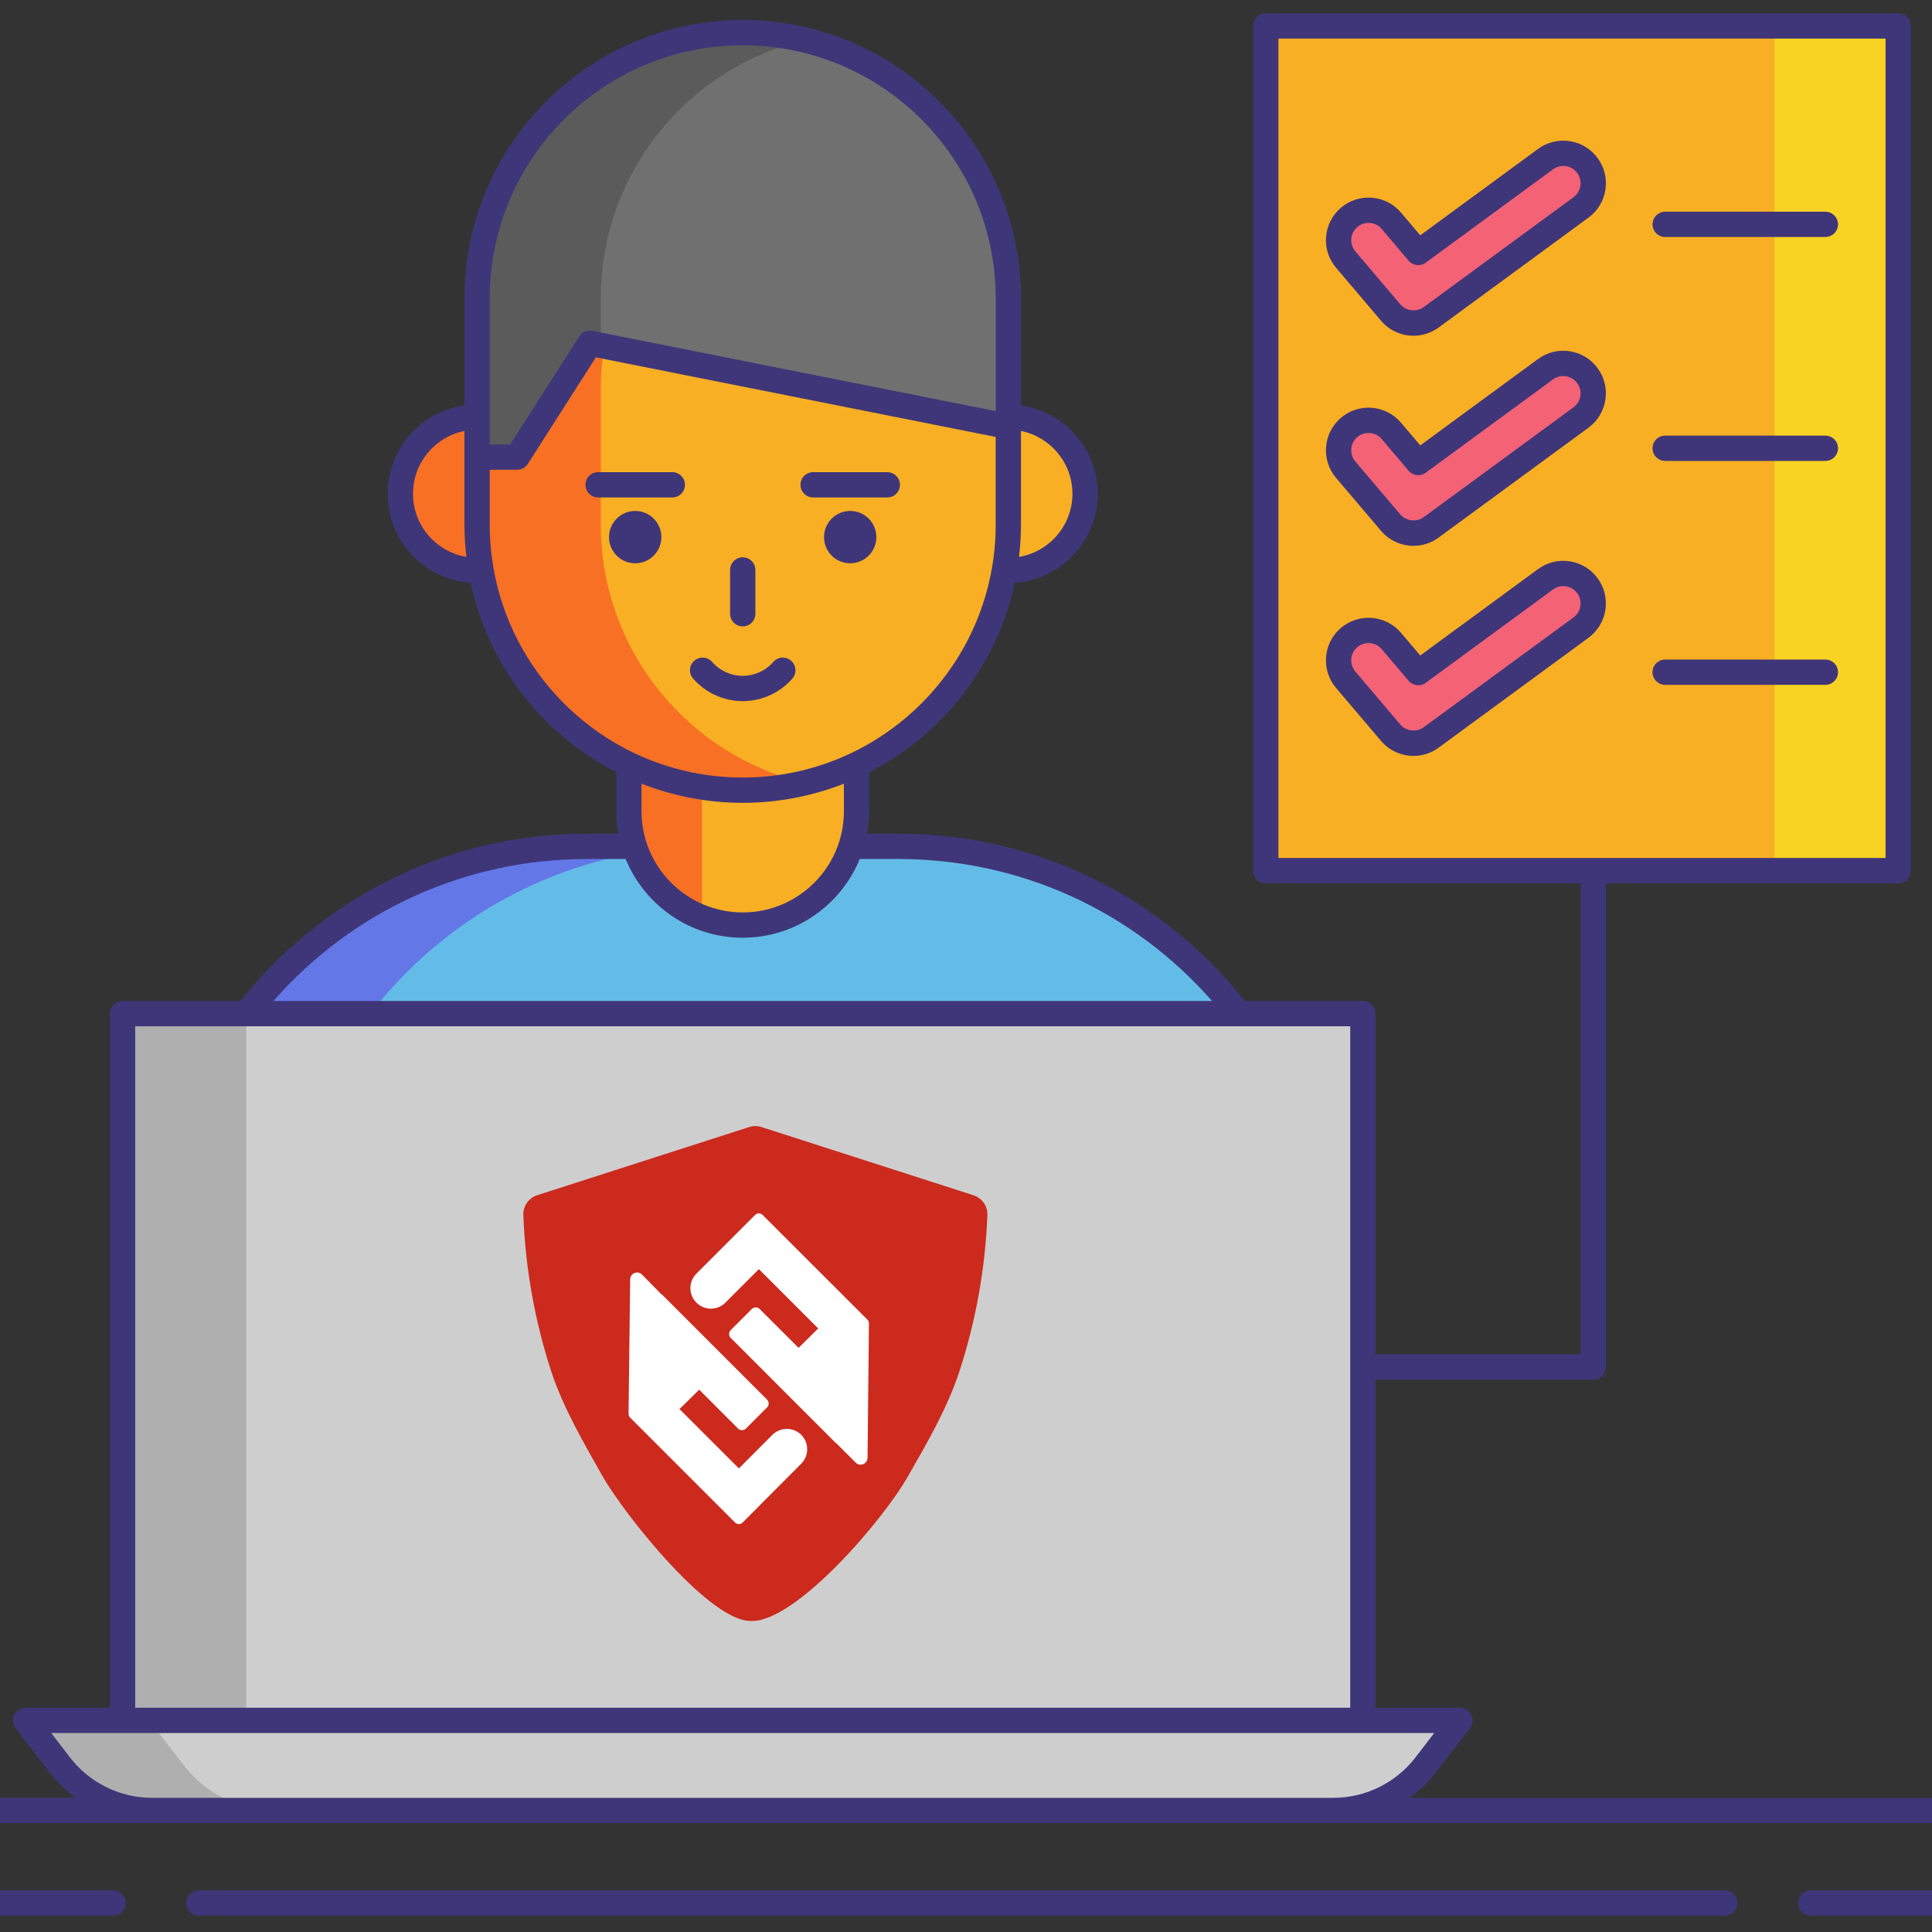 <svg width="150" height="150" viewBox="0 0 150 150" fill="none" xmlns="http://www.w3.org/2000/svg">
<rect x="0" y="0" width="150" height="150" fill="#333333" stroke="none"/>
<g clip-path="url(#clip0_5244_12371)">
<path d="M78.286 44.295C81.577 44.295 84.245 41.628 84.245 38.337C84.245 35.047 81.577 32.379 78.286 32.379C74.996 32.379 72.328 35.047 72.328 38.337C72.328 41.628 74.996 44.295 78.286 44.295Z" fill="#F8AF23"/>
<path d="M37.044 44.295C40.335 44.295 43.002 41.628 43.002 38.337C43.002 35.047 40.335 32.379 37.044 32.379C33.754 32.379 31.086 35.047 31.086 38.337C31.086 41.628 33.754 44.295 37.044 44.295Z" fill="#F87023"/>
<path d="M103.137 129.208H12.195V99.097C12.195 80.658 27.143 65.711 45.582 65.711H69.751C88.19 65.711 103.138 80.658 103.138 99.097V129.208H103.137Z" fill="#63BCE7"/>
<path d="M55.184 65.711H45.582C27.143 65.711 12.195 80.658 12.195 99.097V129.207H21.797V99.097C21.797 80.659 36.745 65.711 55.184 65.711Z" fill="#6377E7"/>
<path d="M57.666 71.823C52.785 71.823 48.828 67.866 48.828 62.984V55.783C48.828 50.902 52.785 46.945 57.666 46.945C62.548 46.945 66.504 50.902 66.504 55.783V62.984C66.504 67.866 62.548 71.823 57.666 71.823Z" fill="#F8AF23"/>
<path d="M48.828 55.783V62.984C48.828 66.749 51.186 69.956 54.502 71.229V47.539C51.186 48.813 48.828 52.019 48.828 55.783V55.783Z" fill="#F87023"/>
<path d="M9.516 78.697H105.813V133.57H9.516V78.697Z" fill="#CECECE"/>
<path d="M58.502 125.835C55.358 126.26 48.448 117.583 46.73 114.523C45.319 112.015 43.794 109.414 42.846 106.625C41.538 102.65 40.792 98.512 40.63 94.33C40.618 93.991 40.717 93.658 40.913 93.381C41.108 93.104 41.388 92.898 41.711 92.795L58.167 87.504C58.477 87.405 58.809 87.405 59.119 87.504L75.566 92.795C75.891 92.895 76.175 93.1 76.373 93.377C76.571 93.655 76.672 93.99 76.661 94.33C76.498 98.505 75.752 102.637 74.445 106.605C73.497 109.414 71.977 112.035 70.561 114.503C68.586 118.047 61.829 125.855 58.389 125.855" fill="#CB2A1D"/>
<path d="M62.213 111.403C61.914 111.107 61.511 110.94 61.09 110.94C60.669 110.94 60.266 111.107 59.967 111.403L57.366 114.009L52.756 109.399L53.521 108.649L54.286 107.894L57.302 110.914C57.383 110.995 57.493 111.04 57.608 111.04C57.722 111.04 57.832 110.995 57.914 110.914L59.552 109.276C59.633 109.194 59.678 109.084 59.678 108.97C59.678 108.855 59.633 108.745 59.552 108.664L51.428 100.539C51.4 100.51 51.366 100.487 51.329 100.47L49.849 98.96C49.774 98.883 49.678 98.831 49.574 98.809C49.469 98.787 49.36 98.797 49.261 98.837C49.162 98.877 49.077 98.946 49.017 99.035C48.958 99.124 48.926 99.228 48.926 99.335L48.802 109.735C48.797 109.795 48.806 109.857 48.827 109.914C48.848 109.971 48.882 110.023 48.926 110.065L57.055 118.195C57.078 118.219 57.104 118.239 57.134 118.254C57.21 118.311 57.305 118.339 57.4 118.331C57.496 118.324 57.585 118.283 57.652 118.214L62.213 113.634C62.506 113.337 62.67 112.936 62.67 112.518C62.67 112.101 62.506 111.7 62.213 111.403Z" fill="white"/>
<path d="M54.069 101.137C54.216 101.285 54.392 101.402 54.585 101.482C54.778 101.562 54.985 101.604 55.194 101.604C55.403 101.604 55.61 101.562 55.803 101.482C55.996 101.402 56.172 101.285 56.319 101.137L58.92 98.535L63.526 103.141L62.766 103.891L62.001 104.646L58.98 101.63C58.899 101.55 58.79 101.505 58.676 101.505C58.562 101.505 58.453 101.55 58.373 101.63L56.734 103.269C56.654 103.35 56.608 103.459 56.608 103.573C56.608 103.686 56.654 103.796 56.734 103.876L64.858 112.005C64.886 112.033 64.918 112.056 64.952 112.074L66.433 113.555C66.507 113.631 66.603 113.684 66.707 113.706C66.811 113.728 66.919 113.718 67.018 113.679C67.117 113.639 67.202 113.571 67.262 113.483C67.322 113.395 67.355 113.292 67.356 113.185L67.464 102.78C67.469 102.72 67.46 102.659 67.439 102.602C67.417 102.544 67.384 102.493 67.341 102.45L59.227 94.345C59.205 94.321 59.18 94.301 59.153 94.286C59.075 94.229 58.98 94.202 58.884 94.209C58.788 94.216 58.698 94.258 58.629 94.325L54.069 98.886C53.921 99.034 53.803 99.209 53.723 99.402C53.643 99.595 53.602 99.802 53.602 100.011C53.602 100.22 53.643 100.427 53.723 100.621C53.803 100.814 53.921 100.989 54.069 101.137V101.137Z" fill="white"/>
<path d="M9.516 78.697H19.118V133.57H9.516V78.697Z" fill="#AFAFAF"/>
<path d="M103.543 140.564H11.787C8.998 140.564 6.367 139.268 4.667 137.058L1.984 133.57H113.345L110.662 137.058C108.962 139.269 106.331 140.564 103.543 140.564Z" fill="#CECECE"/>
<path d="M14.269 137.058L11.586 133.57H1.984L4.667 137.058C6.367 139.268 8.998 140.564 11.787 140.564H21.389C18.6 140.564 15.97 139.269 14.269 137.058Z" fill="#AFAFAF"/>
<path d="M57.665 61.348C46.276 61.348 37.043 52.115 37.043 40.725V30.251C37.043 18.861 46.276 9.628 57.665 9.628C69.055 9.628 78.288 18.861 78.288 30.251V40.725C78.288 52.115 69.055 61.348 57.665 61.348V61.348Z" fill="#F8AF23"/>
<path d="M46.645 40.725V30.251C46.645 20.515 53.393 12.36 62.466 10.196C60.925 9.828 59.319 9.628 57.665 9.628C46.276 9.628 37.043 18.861 37.043 30.251V40.725C37.043 52.115 46.276 61.348 57.665 61.348C59.319 61.348 60.925 61.148 62.466 60.78C53.393 58.616 46.645 50.461 46.645 40.725Z" fill="#F87023"/>
<path d="M37.043 35.488H40.153L45.799 26.65L78.288 33.115V23.158C78.288 11.769 69.055 2.536 57.665 2.536C46.276 2.536 37.043 11.769 37.043 23.158V35.488Z" fill="#707070"/>
<path d="M62.466 3.104C60.925 2.736 59.319 2.536 57.665 2.536C46.276 2.536 37.043 11.769 37.043 23.158V35.488H40.153L45.799 26.65L46.645 26.818V23.158C46.645 13.423 53.394 5.268 62.466 3.104Z" fill="#5B5B5B"/>
<path d="M49.317 43.734C50.44 43.734 51.349 42.825 51.349 41.702C51.349 40.58 50.44 39.67 49.317 39.67C48.195 39.67 47.285 40.58 47.285 41.702C47.285 42.825 48.195 43.734 49.317 43.734Z" fill="#3F3679"/>
<path d="M66.009 43.734C67.131 43.734 68.041 42.825 68.041 41.702C68.041 40.58 67.131 39.67 66.009 39.67C64.886 39.67 63.977 40.58 63.977 41.702C63.977 42.825 64.886 43.734 66.009 43.734Z" fill="#3F3679"/>
<path d="M98.273 2.016H147.374V67.593H98.273V2.016Z" fill="#F8AF23"/>
<path d="M137.773 2.016H147.376V67.593H137.773V2.016Z" fill="#F8D323"/>
<path d="M109.742 25.084C109.08 25.084 108.426 24.804 107.968 24.264L104.479 20.155C103.647 19.175 103.767 17.707 104.746 16.876C105.726 16.045 107.194 16.165 108.025 17.144L110.112 19.602L119.995 12.354C121.031 11.595 122.486 11.818 123.246 12.854C124.006 13.89 123.782 15.346 122.746 16.105L111.117 24.634C110.702 24.937 110.22 25.084 109.742 25.084V25.084Z" fill="#F46275"/>
<path d="M109.742 41.395C109.08 41.395 108.426 41.114 107.968 40.575L104.479 36.465C103.647 35.486 103.767 34.018 104.746 33.187C105.726 32.355 107.194 32.475 108.025 33.455L110.112 35.913L119.995 28.665C121.031 27.905 122.486 28.129 123.246 29.165C124.006 30.201 123.782 31.657 122.746 32.416L111.117 40.945C110.702 41.248 110.22 41.395 109.742 41.395V41.395Z" fill="#F46275"/>
<path d="M109.742 57.706C109.08 57.706 108.426 57.425 107.968 56.886L104.479 52.776C103.647 51.797 103.767 50.329 104.746 49.497C105.726 48.666 107.194 48.786 108.025 49.765L110.112 52.224L119.995 44.976C121.031 44.216 122.486 44.439 123.246 45.476C124.006 46.511 123.782 47.968 122.746 48.727L111.117 57.255C110.702 57.559 110.22 57.706 109.742 57.706V57.706Z" fill="#F46275"/>
<path d="M8.768 146.766H-3.018C-3.56 146.766 -4 147.205 -4 147.748C-4 148.29 -3.56 148.73 -3.018 148.73H8.768C9.31 148.73 9.75 148.29 9.75 147.748C9.75 147.205 9.31 146.766 8.768 146.766Z" fill="#3F3679"/>
<path d="M152.378 146.766H140.591C140.049 146.766 139.609 147.205 139.609 147.748C139.609 148.29 140.049 148.73 140.591 148.73H152.378C152.92 148.73 153.36 148.29 153.36 147.748C153.36 147.205 152.92 146.766 152.378 146.766Z" fill="#3F3679"/>
<path d="M133.912 146.766H15.443C14.901 146.766 14.461 147.205 14.461 147.748C14.461 148.29 14.901 148.73 15.443 148.73H133.913C134.455 148.73 134.895 148.29 134.895 147.748C134.895 147.205 134.455 146.766 133.912 146.766Z" fill="#3F3679"/>
<path d="M152.377 141.547C152.919 141.547 153.359 141.107 153.359 140.565C153.359 140.022 152.919 139.583 152.377 139.583H109.447C110.19 139.037 110.87 138.399 111.441 137.658L114.124 134.17C114.352 133.873 114.391 133.473 114.226 133.137C114.06 132.801 113.719 132.589 113.345 132.589H106.795V107.116H123.698C124.24 107.116 124.68 106.677 124.68 106.134V68.575H147.375C147.917 68.575 148.357 68.136 148.357 67.593V2.016C148.357 1.473 147.917 1.034 147.375 1.034H98.274C97.732 1.034 97.292 1.473 97.292 2.016V67.593C97.292 68.136 97.732 68.575 98.274 68.575H122.716V105.152H106.795V78.697C106.795 78.155 106.355 77.715 105.813 77.715H96.65C90.084 69.462 80.294 64.729 69.749 64.729H67.32C67.422 64.162 67.484 63.581 67.484 62.985V59.96C73.177 57.041 77.413 51.673 78.788 45.252C82.381 44.993 85.228 41.994 85.228 38.337C85.228 34.844 82.631 31.954 79.269 31.475V30.251V23.158C79.269 11.246 69.577 1.554 57.664 1.554C45.752 1.554 36.06 11.246 36.06 23.158V30.25V31.471C32.654 31.955 30.101 34.877 30.101 38.337C30.101 41.994 32.947 44.993 36.54 45.251C37.914 51.672 42.151 57.04 47.844 59.959V62.984C47.844 63.58 47.906 64.162 48.008 64.728H45.58C35.032 64.728 25.247 69.461 18.679 77.715H9.515C8.973 77.715 8.533 78.154 8.533 78.697V132.588H1.984C1.61 132.588 1.268 132.801 1.103 133.136C0.937 133.472 0.978 133.872 1.205 134.168L3.888 137.656C4.458 138.398 5.138 139.035 5.881 139.581H-3.018C-3.56 139.581 -4 140.021 -4 140.563C-4 141.106 -3.56 141.545 -3.018 141.545H11.786H103.541H152.377V141.547ZM99.256 2.998H146.393V66.611H99.256V2.998ZM83.263 38.337C83.263 40.797 81.466 42.841 79.117 43.238C79.214 42.413 79.268 41.576 79.268 40.726V33.459C81.544 33.916 83.263 35.929 83.263 38.337ZM38.024 23.158C38.024 12.329 46.834 3.518 57.664 3.518C68.494 3.518 77.305 12.329 77.305 23.158V30.25V31.918L45.99 25.687C45.592 25.608 45.187 25.781 44.971 26.122L39.613 34.507H38.024V30.251V23.158ZM32.065 38.337C32.065 35.95 33.757 33.92 36.06 33.46V35.489V40.726C36.06 41.577 36.115 42.413 36.21 43.238C33.861 42.841 32.065 40.797 32.065 38.337V38.337ZM38.024 40.726V36.471H40.151C40.487 36.471 40.798 36.3 40.979 36.018L46.264 27.745L77.305 33.922V40.727C77.305 51.556 68.494 60.367 57.664 60.367C46.834 60.367 38.024 51.556 38.024 40.726V40.726ZM57.664 62.331C60.435 62.331 63.084 61.8 65.52 60.846V62.985C65.52 67.317 61.996 70.841 57.664 70.841C53.332 70.841 49.808 67.317 49.808 62.985V60.846C52.245 61.8 54.893 62.331 57.664 62.331ZM45.58 66.693H48.577C50.043 70.274 53.561 72.805 57.664 72.805C61.767 72.805 65.285 70.274 66.752 66.693H69.749C79.161 66.693 87.935 70.689 94.097 77.715H21.231C27.393 70.688 36.166 66.693 45.58 66.693V66.693ZM10.497 79.679H104.831V132.589H10.497V79.679ZM11.787 139.583C9.32 139.583 6.949 138.415 5.445 136.46L3.979 134.553H9.515H105.813H111.35L109.884 136.46C108.379 138.415 106.009 139.583 103.542 139.583H11.787Z" fill="#3F3679"/>
<path d="M57.666 48.635C58.208 48.635 58.648 48.196 58.648 47.653V44.25C58.648 43.708 58.208 43.268 57.666 43.268C57.123 43.268 56.684 43.708 56.684 44.25V47.653C56.684 48.195 57.123 48.635 57.666 48.635V48.635Z" fill="#3F3679"/>
<path d="M61.516 52.687C61.873 52.279 61.832 51.658 61.424 51.301C61.016 50.943 60.395 50.985 60.039 51.392C59.437 52.079 58.572 52.472 57.665 52.472C56.758 52.472 55.893 52.078 55.291 51.391C54.933 50.984 54.313 50.943 53.905 51.3C53.497 51.658 53.456 52.279 53.814 52.686C54.789 53.798 56.193 54.436 57.665 54.436C59.137 54.437 60.541 53.799 61.516 52.687Z" fill="#3F3679"/>
<path d="M52.199 36.659H46.439C45.897 36.659 45.457 37.099 45.457 37.641C45.457 38.184 45.897 38.623 46.439 38.623H52.199C52.741 38.623 53.181 38.184 53.181 37.641C53.181 37.099 52.741 36.659 52.199 36.659Z" fill="#3F3679"/>
<path d="M63.13 38.623H68.89C69.432 38.623 69.872 38.184 69.872 37.641C69.872 37.099 69.432 36.659 68.89 36.659H63.13C62.588 36.659 62.148 37.099 62.148 37.641C62.148 38.184 62.588 38.623 63.13 38.623Z" fill="#3F3679"/>
<path d="M107.221 24.899C107.85 25.641 108.769 26.067 109.744 26.067C110.452 26.067 111.127 25.845 111.698 25.426L123.329 16.897C124.042 16.375 124.508 15.605 124.643 14.732C124.777 13.859 124.563 12.985 124.04 12.273C123.518 11.56 122.749 11.094 121.875 10.959C120.999 10.825 120.129 11.039 119.416 11.561L110.27 18.269L108.775 16.508C108.204 15.834 107.404 15.423 106.523 15.351C105.643 15.283 104.786 15.555 104.113 16.127C103.439 16.699 103.029 17.499 102.956 18.379C102.885 19.26 103.16 20.116 103.732 20.79L107.221 24.899ZM105.383 17.625C105.629 17.417 105.933 17.306 106.251 17.306C106.288 17.306 106.325 17.307 106.363 17.31C106.72 17.339 107.046 17.506 107.277 17.78L109.364 20.238C109.699 20.631 110.278 20.699 110.693 20.394L120.576 13.146C120.866 12.934 121.224 12.848 121.575 12.902C121.93 12.956 122.243 13.146 122.455 13.436C122.667 13.725 122.755 14.079 122.7 14.434C122.645 14.789 122.455 15.102 122.167 15.314L110.537 23.843C109.986 24.248 109.159 24.148 108.719 23.628L105.23 19.519C104.998 19.245 104.886 18.898 104.915 18.54C104.945 18.181 105.11 17.857 105.383 17.625V17.625Z" fill="#3F3679"/>
<path d="M121.873 27.27C120.997 27.136 120.127 27.35 119.414 27.873L110.269 34.58L108.773 32.819C108.202 32.145 107.402 31.735 106.521 31.663C105.641 31.589 104.786 31.866 104.111 32.438C102.72 33.62 102.55 35.711 103.73 37.101L107.219 41.21C107.848 41.952 108.767 42.377 109.742 42.377C110.45 42.377 111.126 42.156 111.696 41.736L123.327 33.208C124.04 32.685 124.506 31.916 124.641 31.043C124.775 30.17 124.561 29.297 124.038 28.584C123.516 27.871 122.747 27.405 121.873 27.27V27.27ZM122.699 30.745C122.645 31.1 122.455 31.413 122.166 31.625L110.535 40.153C109.984 40.559 109.158 40.459 108.717 39.939L105.228 35.83C104.749 35.265 104.818 34.415 105.382 33.936C105.628 33.727 105.932 33.616 106.25 33.616C106.287 33.616 106.324 33.617 106.361 33.621C106.72 33.65 107.044 33.816 107.276 34.09L109.363 36.548C109.698 36.941 110.277 37.01 110.692 36.705L120.575 29.457C120.865 29.245 121.223 29.159 121.574 29.212C121.929 29.267 122.241 29.456 122.454 29.746C122.667 30.036 122.754 30.39 122.699 30.745V30.745Z" fill="#3F3679"/>
<path d="M124.641 47.354C124.775 46.481 124.561 45.607 124.038 44.895C123.516 44.182 122.747 43.716 121.873 43.581C120.997 43.447 120.127 43.661 119.414 44.183L110.269 50.891L108.773 49.13C107.593 47.74 105.502 47.569 104.111 48.749C102.72 49.93 102.55 52.022 103.73 53.412L107.219 57.52C107.848 58.262 108.767 58.688 109.742 58.688C110.449 58.688 111.125 58.467 111.696 58.047L123.327 49.519C124.04 48.996 124.506 48.227 124.641 47.354V47.354ZM122.7 47.055C122.645 47.41 122.455 47.723 122.167 47.935L110.536 56.464C109.984 56.87 109.158 56.77 108.718 56.25L105.229 52.14C104.75 51.576 104.818 50.726 105.383 50.246C105.635 50.032 105.944 49.928 106.251 49.928C106.632 49.928 107.012 50.089 107.277 50.401L109.364 52.859C109.698 53.252 110.278 53.321 110.693 53.016L120.576 45.768C120.866 45.555 121.223 45.468 121.575 45.523C121.93 45.577 122.242 45.767 122.455 46.056C122.667 46.346 122.755 46.701 122.7 47.055V47.055Z" fill="#3F3679"/>
<path d="M129.283 18.401H141.722C142.264 18.401 142.704 17.962 142.704 17.419C142.704 16.877 142.264 16.437 141.722 16.437H129.283C128.741 16.437 128.301 16.877 128.301 17.419C128.301 17.962 128.741 18.401 129.283 18.401Z" fill="#3F3679"/>
<path d="M129.283 35.786H141.722C142.264 35.786 142.704 35.347 142.704 34.804C142.704 34.262 142.264 33.822 141.722 33.822H129.283C128.741 33.822 128.301 34.262 128.301 34.804C128.301 35.347 128.741 35.786 129.283 35.786Z" fill="#3F3679"/>
<path d="M129.283 53.172H141.722C142.264 53.172 142.704 52.732 142.704 52.19C142.704 51.647 142.264 51.208 141.722 51.208H129.283C128.741 51.208 128.301 51.647 128.301 52.19C128.301 52.732 128.741 53.172 129.283 53.172Z" fill="#3F3679"/>
</g>
<defs>
<clipPath id="clip0_5244_12371">
<rect width="150" height="150" fill="white"/>
</clipPath>
</defs>
</svg>
